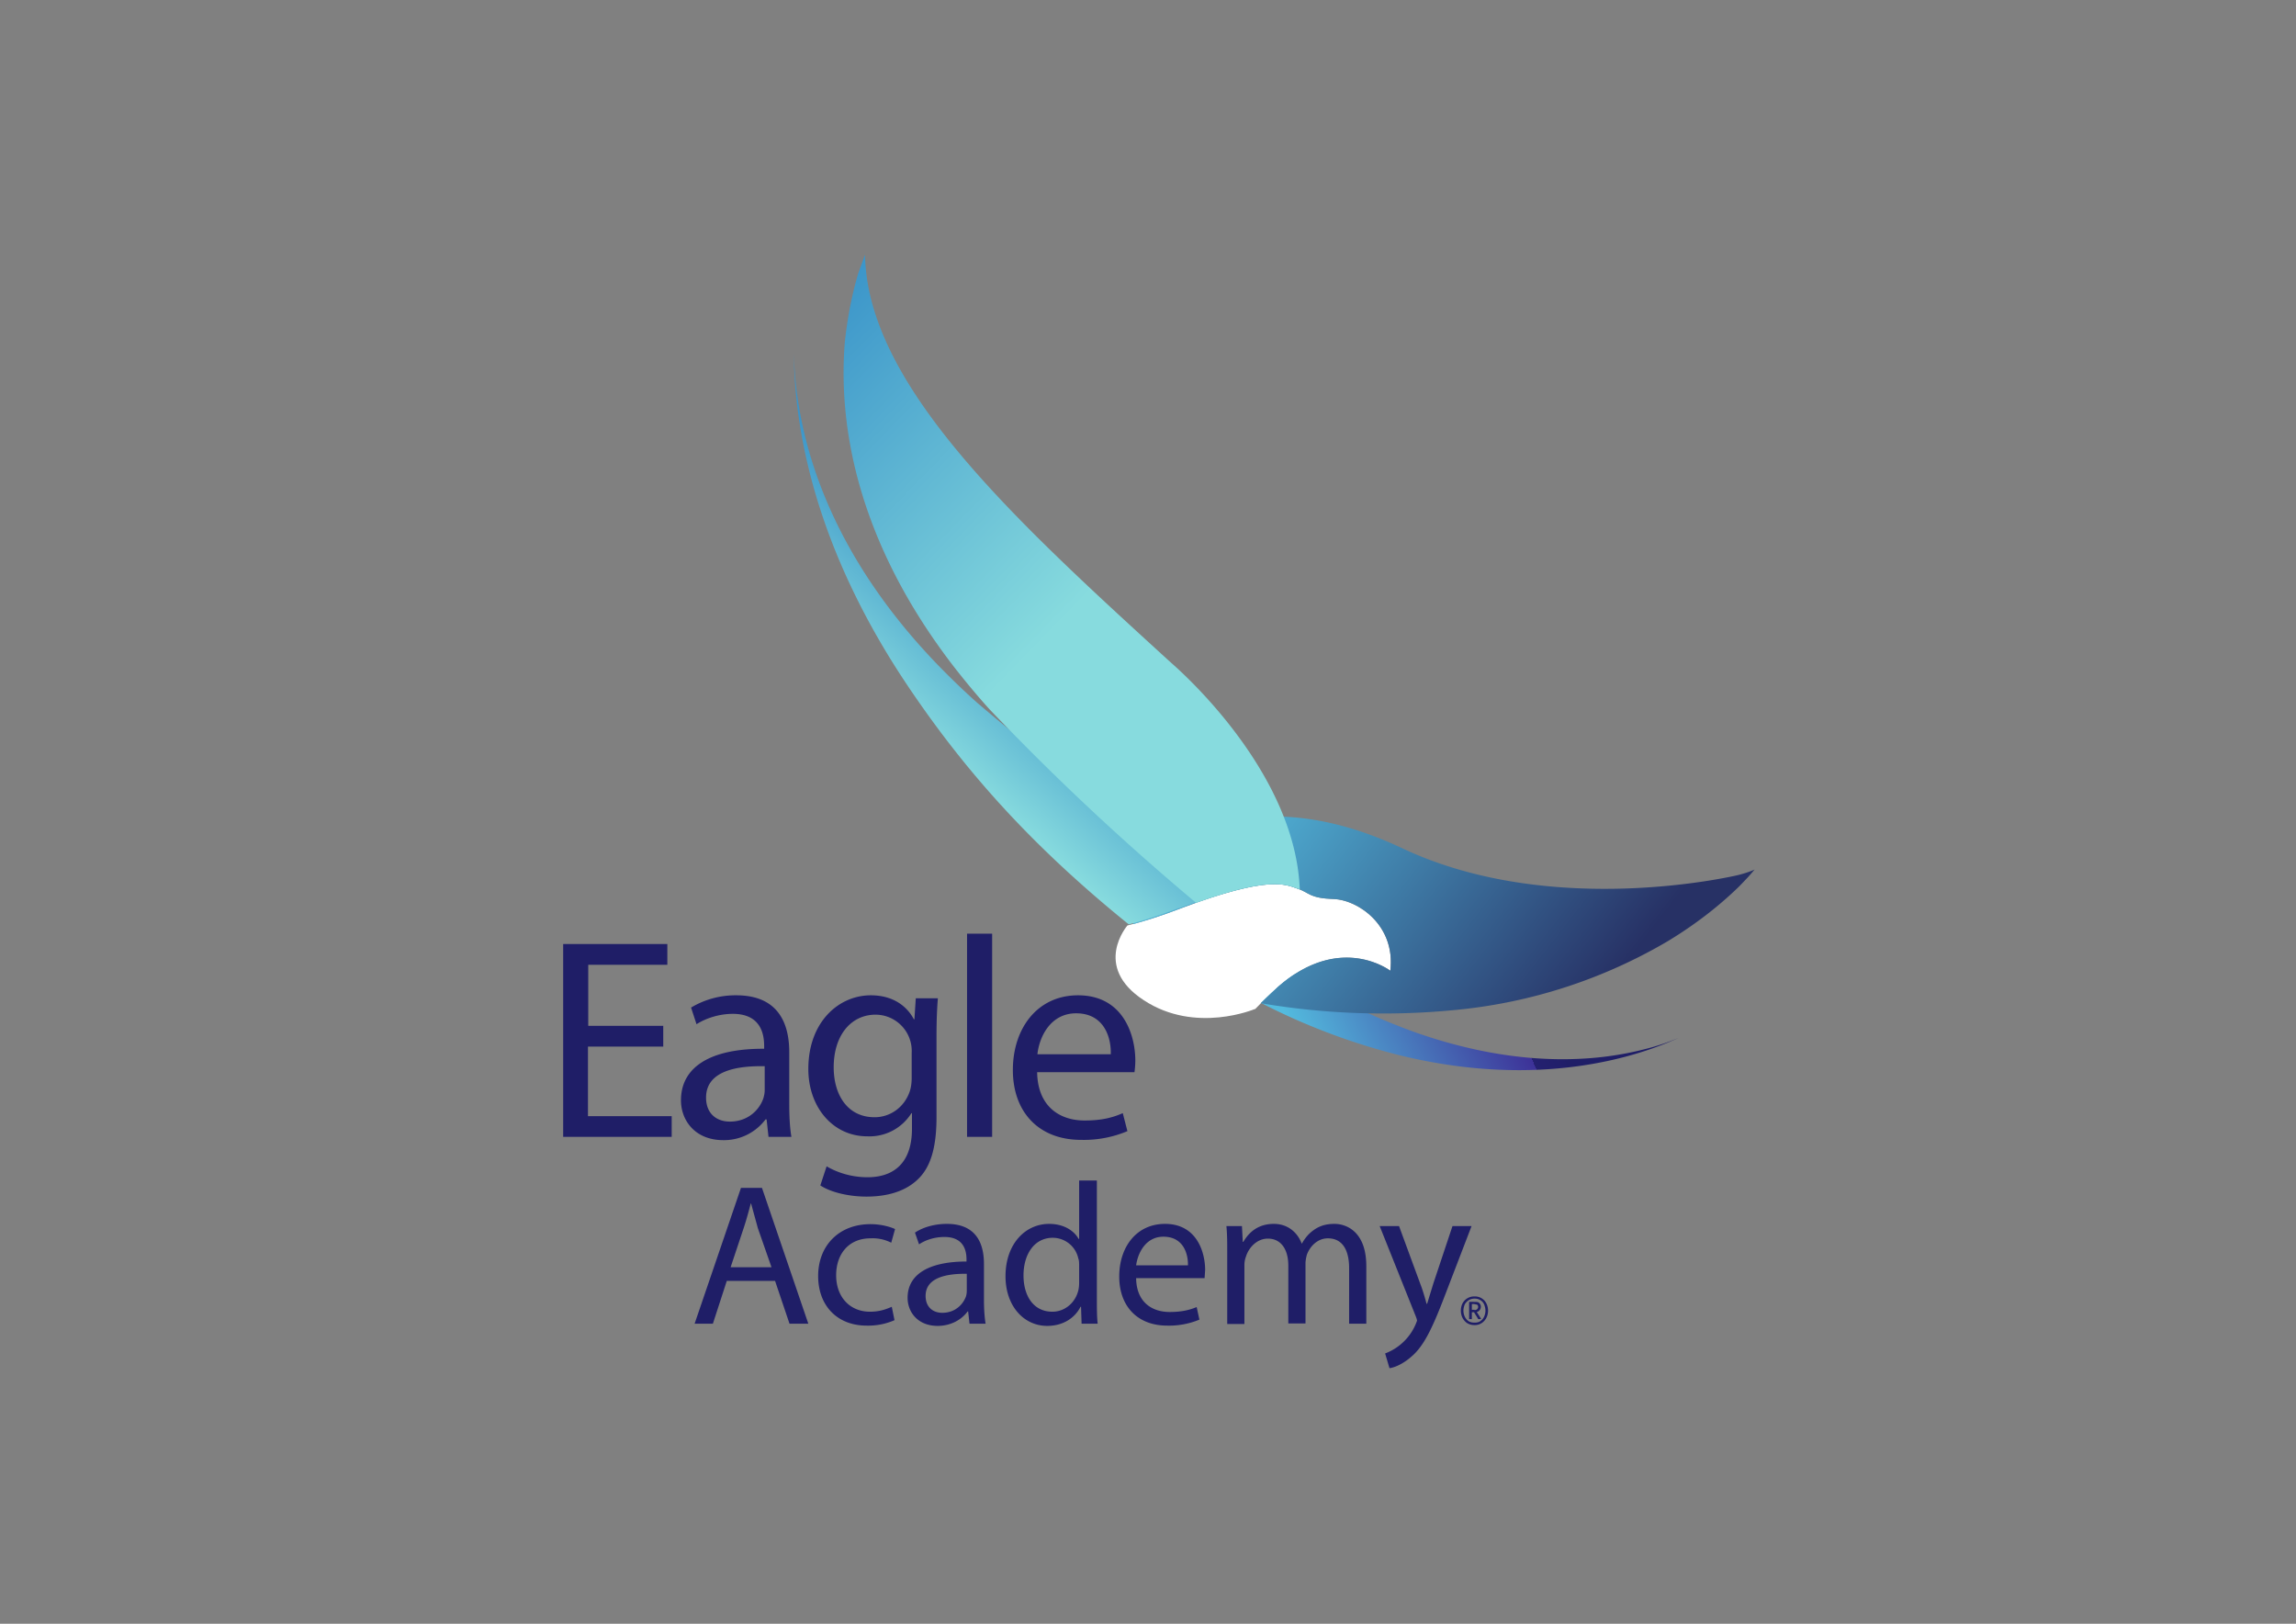 <svg xmlns="http://www.w3.org/2000/svg" viewBox="0 0 841.9 595.3"><rect x="0" y="0" width="841.9" height="595.3" fill="#808080" stroke="none"/><path d="M460.2 370c2.7-2.8 5.5-5.6 8.4-8.1 22.9-20.1 41.2-6 41.2-6 2-16.7-11.9-26-20.8-26.3s-8.8-2.3-13.2-3.8-10.2-5-42.5 7.1c-8 3.1-14.6 5.1-19.9 6.4 0 0-13 15 6 27.4 19 12.5 40.8 3.2 40.8 3.2z" fill="#fff"/><linearGradient id="e" gradientUnits="userSpaceOnUse" x1="484.1" y1="398.5" x2="579.4" y2="352.1"><stop offset="0" stop-color="#53bbde"/><stop offset=".7" stop-color="#3d3298"/><stop offset=".7" stop-color="#362d8c"/><stop offset=".7" stop-color="#2b267b"/><stop offset=".7" stop-color="#242170"/><stop offset=".8" stop-color="#201e69"/><stop offset=".8" stop-color="#1f1e67"/></linearGradient><path d="M602.5 384.8c-17.4 4.4-45.7 6.9-83.2-6.2a241.2 241.2 0 01-44.6-21.4c-2 1.3-4 2.8-6.1 4.7-2.2 1.9-4.2 3.8-6.2 5.8a237 237 0 0051.3 19.3c51.6 12.5 87.7 0 101.8-6.5-3.3 1.4-7.6 3-13 4.3z" fill="url(#e)"/><linearGradient id="f" gradientUnits="userSpaceOnUse" x1="461.6" y1="275.9" x2="596.3" y2="380.9"><stop offset="0" stop-color="#53bbde"/><stop offset=".9" stop-color="#273165"/></linearGradient><path d="M643.4 318.8l-.2.2a62 62 0 01-3.2 3.6l-2.1 2.2c-5.1 5-13.8 12.7-26.6 20.4a188.5 188.5 0 01-76.9 25 270 270 0 01-72.1-2.4l6.3-6c22.9-20 41.2-5.9 41.2-5.9 2-16.7-11.9-26-20.8-26.3s-8.8-2.3-13.2-3.8c-4.5-1.5-10.2-5-42.5 7.1-7 2.7-13 4.6-17.8 5.9.2-1.5.5-3 1-4.4v-.4c1.5-5.7 3.8-11 6.7-15.8l5.2-7.2s30.3-26.2 85.8 0 123.2 9.8 123.2 9.8 3.3-.8 6-2z" fill="url(#f)"/><linearGradient id="g" gradientUnits="userSpaceOnUse" x1="374.1" y1="225.2" x2="335.2" y2="268.7"><stop offset="0" stop-color="#3a94c9"/><stop offset="1" stop-color="#87dbde"/></linearGradient><path d="M432.3 333c8-3 14.4-5.1 19.5-6.5a826.2 826.2 0 01-93.3-68.7c-5.2-4.6-10-9.3-14.5-13.9-42.5-44-52.2-86.5-52.9-114.2.2 27.8 7.8 71.6 42.4 122.7 19.2 28.4 43 56.3 80.4 86.5 5-1.3 11-3.2 18.4-6z" fill="url(#g)"/><linearGradient id="h" gradientUnits="userSpaceOnUse" x1="3697.2" y1="1085.5" x2="3552.5" y2="1112.6" gradientTransform="scale(-1 1) rotate(-33.6 111.5 7200.8)"><stop offset="0" stop-color="#3a94c9"/><stop offset="1" stop-color="#87dbde"/></linearGradient><path d="M475.8 325.8c.3 0 .5.2.8.3-1.5-40.6-39-75.9-46.7-82.7.3.1-.3-.1 0 0l-2-1.8c-56.7-51.8-110-100.7-110.7-148.2l-.2.5-2.3 6.3c-1.6 5.4-3.7 13.9-4.9 25-2.3 27.7 2.7 71 40.1 119.4 4 5.1 8.2 10.2 12.9 15.4a921.9 921.9 0 0075.8 71c27.6-9.8 33-6.6 37.2-5.2z" fill="url(#h)"/><path d="M537 484.2a5 5 0 01-1-1.7 6.2 6.2 0 010-4 4.8 4.8 0 014.7-3.2 4.7 4.7 0 014.6 3.2 6 6 0 010 4 5 5 0 01-1 1.7 4.6 4.6 0 01-3.7 1.6 5 5 0 01-2-.4c-.7-.3-1.2-.7-1.6-1.2zm2 .4c.4.2 1 .3 1.7.3a4 4 0 001.7-.3 4 4 0 002-2.4 5.2 5.2 0 000-3.4c-.1-.5-.4-1-.7-1.4a3.8 3.8 0 00-3-1.3 3.9 3.9 0 00-3 1.3c-.4.4-.7.9-.8 1.4a5.2 5.2 0 00.3 4.1 4 4 0 001.7 1.7zm-.2-7.3a13.7 13.7 0 011.7 0c.9 0 1.5 0 1.9.4.4.4.6.8.6 1.4a2 2 0 01-.5 1.3 1.8 1.8 0 01-1 .6l1.6 2.5-.3.1h-.2a1 1 0 01-.5 0 .8.8 0 01-.3-.4l-1.3-2.1h-.8v2.5h-1v-6.3zm1.9 3c.8 0 1.3-.5 1.3-1.2 0-.3-.1-.6-.4-.8l-1-.2a12.1 12.1 0 00-.9 0v2.1h1z" fill="#1f1e67"/><g fill="#1f1e67"><path d="M266.5 469.6l-5.1 15.7h-6.7l17-49.8h7.7l17 49.8h-6.9l-5.3-15.7h-17.7zm16.4-5l-5-14.3-2.5-9.1h-.1c-.8 3-1.6 6-2.6 9l-4.8 14.4h15zM328 484a24 24 0 01-10.2 2c-10.8 0-17.8-7.3-17.8-18.2 0-11 7.5-19 19.2-19 3.9 0 7.3 1 9 1.8l-1.4 5a15 15 0 00-7.6-1.6c-8.2 0-12.6 6-12.6 13.5 0 8.3 5.3 13.4 12.4 13.4 3.7 0 6.1-1 8-1.8l1 4.9zM355.5 485.3l-.5-4.5h-.2c-2 2.8-5.9 5.3-11 5.3-7.2 0-11-5-11-10.3 0-8.6 7.8-13.3 21.6-13.3v-.7c0-3-.8-8.3-8.1-8.3-3.4 0-6.8 1-9.3 2.7l-1.5-4.3c3-2 7.2-3.2 11.7-3.2 11 0 13.6 7.5 13.6 14.7v13.3c0 3.1.2 6.2.6 8.6h-5.9zm-1-18.3c-7-.1-15.1 1.2-15.1 8.1 0 4.2 2.8 6.2 6.1 6.2 4.7 0 7.6-3 8.7-6 .2-.6.3-1.4.3-2V467zM402.2 432.8v43.3c0 3.1 0 6.8.3 9.2h-5.9l-.2-6.2h-.2c-2 4-6.3 7-12.2 7-8.6 0-15.3-7.3-15.3-18.2 0-11.9 7.3-19.2 16-19.2 5.5 0 9.2 2.6 10.8 5.5h.2v-21.4h6.5zm-6.5 31.3c0-.8 0-2-.3-2.7a9.6 9.6 0 00-9.4-7.6c-6.7 0-10.7 6-10.7 13.8 0 7.3 3.5 13.3 10.6 13.3 4.3 0 8.3-3 9.5-7.8.2-.9.3-1.8.3-2.8v-6.2zM416.6 468.6c.1 8.8 5.8 12.4 12.3 12.4 4.6 0 7.4-.8 9.9-1.8l1 4.6A29 29 0 01428 486c-11 0-17.6-7.2-17.6-18s6.3-19.3 16.8-19.3c11.6 0 14.7 10.3 14.7 16.9l-.2 3h-25.1zm19-4.7c.1-4.1-1.6-10.5-9-10.5-6.5 0-9.4 6-10 10.5h19zM450 459.2c0-3.7 0-6.7-.3-9.7h5.7l.3 5.8h.2c2-3.4 5.3-6.6 11.2-6.6 5 0 8.6 3 10.2 7.2h.1c1.1-2 2.5-3.6 4-4.7 2.1-1.6 4.5-2.5 7.9-2.5 4.7 0 11.7 3.1 11.7 15.5v21.1h-6.3V465c0-6.8-2.5-11-7.8-11-3.7 0-6.5 2.8-7.7 6-.2.8-.5 2-.5 3.2v22h-6.3V464c0-5.7-2.5-9.9-7.5-9.9-4 0-7 3.3-8 6.5a9 9 0 00-.6 3.2v21.6H450v-26zM513 449.5l7.8 21.2c.9 2.3 1.7 5.1 2.3 7.3h.2l2.3-7.5 7-21h7l-9.8 25.5c-4.7 12.3-7.8 18.6-12.3 22.4-3.2 2.8-6.3 4-8 4.2l-1.6-5.4a19.7 19.7 0 0011.7-12c0-.4-.2-.9-.5-1.7l-13.2-33h7.1z"/></g><g fill="#1f1e67"><path d="M243.2 383.7h-27.6v25.5h30.7v7.6h-39.8v-70.7h38.2v7.6h-29v22.4h27.5v7.6zM281.8 416.8l-.7-6.4h-.4a19 19 0 01-15.5 7.6c-10.3 0-15.5-7.2-15.5-14.6 0-12.3 10.9-19 30.5-18.9v-1c0-4.2-1.1-11.8-11.5-11.8-4.8 0-9.7 1.5-13.3 3.8l-2-6.1a31.6 31.6 0 0116.6-4.5c15.6 0 19.4 10.6 19.4 20.8v19c0 4.4.2 8.7.8 12.1h-8.4zm-1.4-25.9c-10-.2-21.5 1.6-21.5 11.5 0 6 4 8.8 8.7 8.8 6.6 0 10.8-4.2 12.3-8.5.3-1 .5-2 .5-3V391zM343.9 366c-.3 3.7-.5 7.8-.5 14v29.5c0 11.6-2.3 18.8-7.2 23.2-5 4.6-12 6-18.5 6-6 0-12.8-1.4-16.9-4.1l2.3-7c3.4 2 8.6 4 15 4 9.4 0 16.3-5 16.3-17.8v-5.7h-.2a18.1 18.1 0 01-16.2 8.5c-12.6 0-21.6-10.7-21.6-24.7 0-17.3 11.2-27 22.9-27 8.8 0 13.6 4.6 15.8 8.8h.2l.5-7.7h8zm-9.6 20a13.3 13.3 0 00-13.4-14c-8.9.1-15.2 7.6-15.2 19.3 0 10 5 18.3 15 18.3 5.7 0 10.9-3.6 12.9-9.5.5-1.5.7-3.3.7-4.9v-9.1zM354.6 342.3h9.2v74.5h-9.2v-74.5zM380.3 393.1c.2 12.5 8.2 17.7 17.4 17.7 6.6 0 10.6-1.2 14-2.7l1.7 6.6a41.1 41.1 0 01-17 3.2c-15.6 0-25-10.3-25-25.6s9-27.4 23.9-27.4c16.6 0 21 14.6 21 23.9 0 1.9-.2 3.4-.3 4.3h-35.7zm27-6.6c.2-5.9-2.3-15-12.7-15-9.4 0-13.5 8.6-14.2 15h27z"/></g></svg>